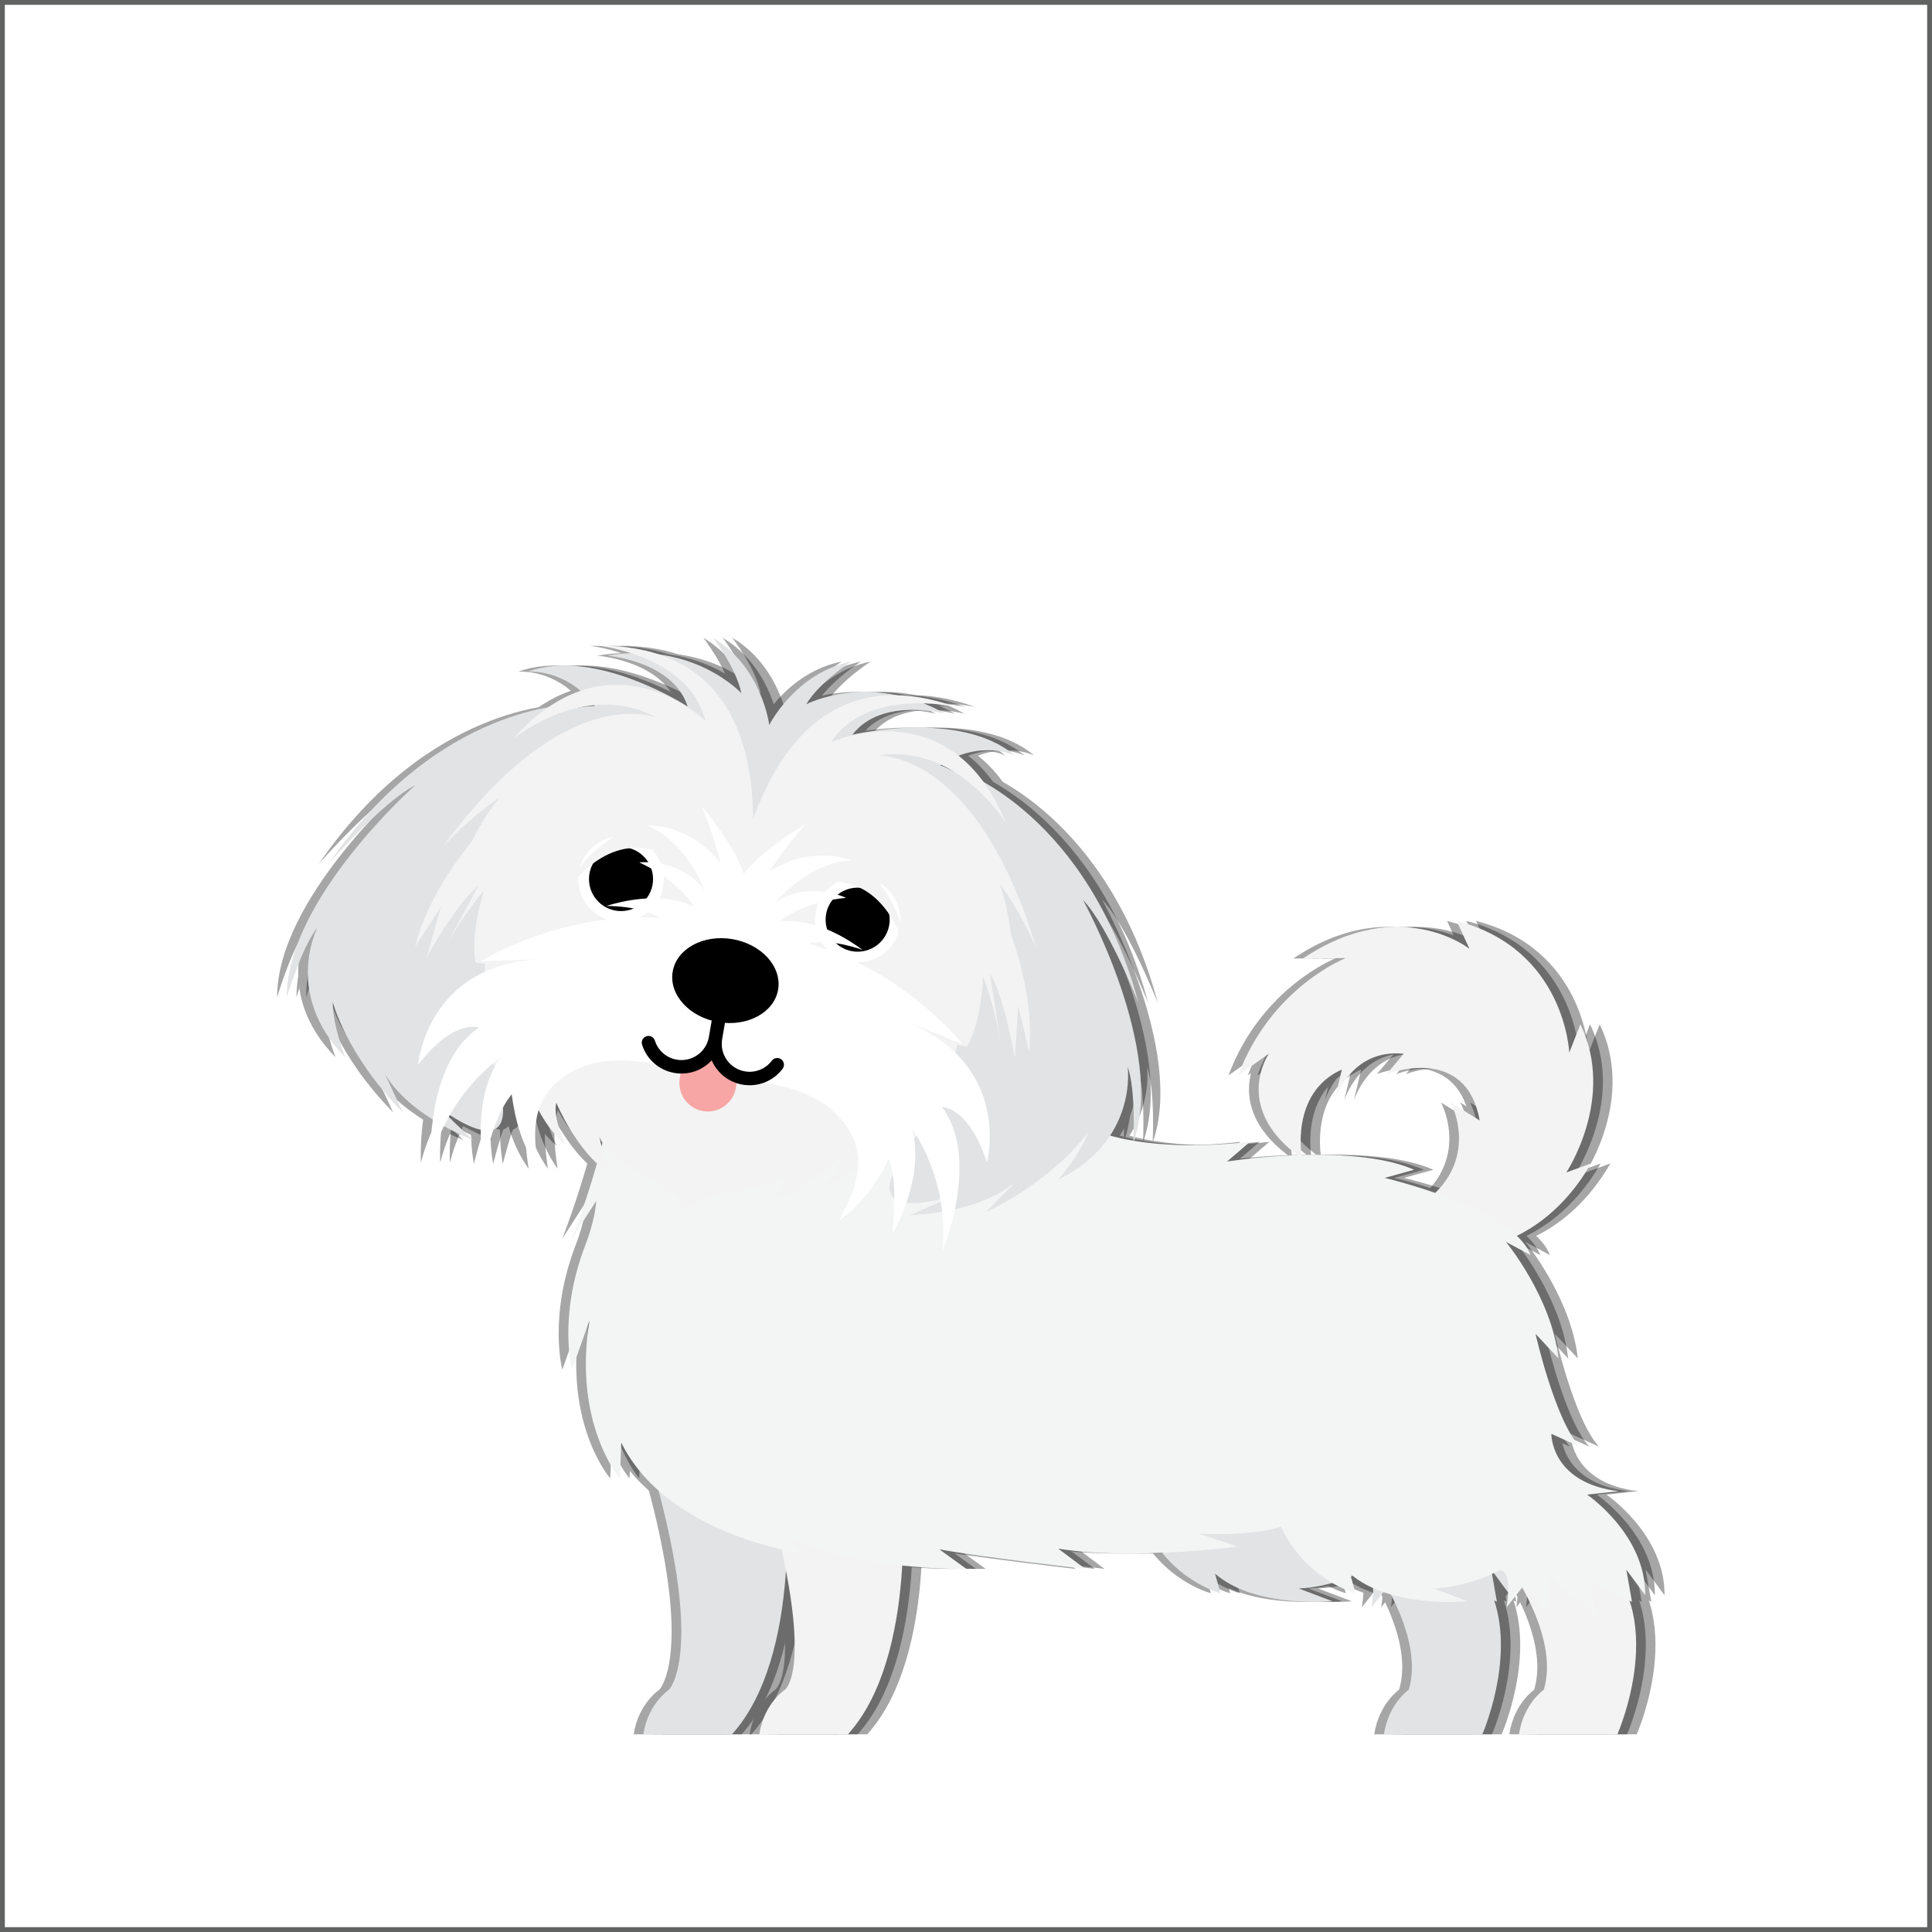 <?xml version="1.0" encoding="utf-8"?>
<!-- Generator: Adobe Illustrator 16.0.0, SVG Export Plug-In . SVG Version: 6.00 Build 0)  -->
<!DOCTYPE svg PUBLIC "-//W3C//DTD SVG 1.1//EN" "http://www.w3.org/Graphics/SVG/1.1/DTD/svg11.dtd">
<svg version="1.1" id="Warstwa_1" xmlns="http://www.w3.org/2000/svg" xmlns:xlink="http://www.w3.org/1999/xlink" x="0px" y="0px"
	 width="200px" height="200px" viewBox="0 0 200 200" enable-background="new 0 0 200 200" xml:space="preserve">
<rect x="0" y="0" width="200" height="200" fill="#333333" stroke="none"/>
<rect id="XMLID_15_" fill="#FFFFFF" stroke="#616363" stroke-miterlimit="10" width="200" height="200"/>
<g>
	<g opacity="0.35">
		<path d="M76.775,179.536h-9.174c0.478-3.185,2.648-4.617,2.648-4.617s3.689-3.623-1.47-22.066l13.511,0.666
			C82.291,153.519,84.155,171.35,76.775,179.536z"/>
		<path d="M88.778,179.536h-9.176c0.479-3.185,2.648-4.617,2.648-4.617s3.262-2.229-1.897-20.674l13.938-0.727
			C94.291,153.519,96.155,171.35,88.778,179.536z"/>
		<path d="M147.331,159.534c2.554,1.038,6.392,1.531,9.631,2.235c0,0,5.565,7.462,3.854,13.149c0,0-2.094,1.433-2.573,4.617h10.189
			c0,0,5.644-12.74-2.314-18.948c0,0-2.151-2.29-2.272-5.755L147.331,159.534z"/>
		<path d="M119.618,158.038c2.622,5.575,7.719,6.888,7.719,6.888l-0.557-2.026c4.125,3.634,12.162,2.865,12.162,2.865l-3.496-1.328
			c3.706-0.142,6.782-1.889,6.782-1.889s1.384-0.382,0.76,3.827l1.608-2.04c1.493,2.68,3.322,6.985,2.236,10.584
			c0,0-2.093,1.433-2.57,4.617h10.187c0,0,3.326-7.555,1.229-13.867l0.284,0.153l-0.592-3.343l1.958,2.655
			c0.069-6.292-6.013-10.416-6.013-10.416l3.284-0.348c-7.058-0.84-6.989-5.944-6.989-5.944s2.938,1.329,2.938,1.327
			c-1.077-1.157-2.057-3.404-2.828-5.618L119.618,158.038z"/>
		<path d="M151.836,129.458c0,0,8.357,0.491,13.875-9.02l-2.568,0.937c0,0,5.146-7.711,1.458-15.34l-1.151,2.933
			c0,0-0.431-10.75-11.653-13.636l1.318,2.886c0,0-7.23-5.719-17.24,1.011l4.419-0.042c0,0-7.693,2.987-11.12,12.135l3.162-2.227
			c0,0-3.916,5.654,3.444,10.833c0,0-1.314-6.779,4.129-9.212l-0.772,3.252c0,0,1.635-5.451,7.17-4.885l-1.76,2.102
			c0,0,8.203-3.206,9.627,4.801l-2.998-1.854c0,0,3.387,6.24-3.283,10.728L151.836,129.458z"/>
		<path d="M65.033,106.902c-0.28,2.937-3.495,10.976-3.495,10.976l2.516-2.867c-0.979,5.874-3.844,13.213-3.844,13.213l2.515-3.914
			c-0.139,2.097-1.117,4.544-1.117,4.544c-2.868,7.409-1.398,12.933-1.398,12.933l1.816-5.104
			c-1.747,10.766,3.146,16.358,3.146,16.358l0.14-3.704c4.755,9.646,18.735,11.464,18.735,11.464l-2.376-2.237
			c7.48,4.126,19.365,3.845,19.365,3.845l-2.797-2.026c4.055,0.768,15.1,2.026,15.1,2.026l-2.799-2.098
			c7.621,1.259,18.596-0.209,18.596-0.209l-3.982-1.328c6.15,0.249,8.447-0.735,8.447-0.735c2.619,5.575,7.718,6.888,7.718,6.888
			l-0.56-2.026c4.125,3.634,12.164,2.865,12.164,2.865l-3.495-1.328c3.707-0.142,6.782-1.889,6.782-1.889s1.384-0.382,0.76,3.827
			l1.797-2.276l2.414,2.622l0.136-3.658l5.039,4.278l-0.826-3.864l4.415,2.346l-0.593-3.343l1.958,2.655
			c0.069-6.292-6.015-10.416-6.015-10.416l3.287-0.351c-7.061-0.837-6.989-5.941-6.989-5.941l2.936,1.329
			c-2.563-2.76-4.572-11.68-4.572-11.68l2.377,2.549c-0.679-6.287-5.435-12.062-5.435-12.062l2.548,1.359
			c-1.868-4.926-15.116-7.984-15.116-7.984l3.057-0.849c-6.625-2.887-19.364-0.85-19.364-0.85l2.377-2.037
			c-10.529,1.189-15.625-1.021-15.625-1.021l2.207-1.697c-7.134,0.85-14.946-4.587-14.946-4.587
			c0.558-0.372,3.522-2.682,4.158-2.682c-5.526-0.002-4.672-6.056-4.672-6.056L65.033,106.902z"/>
		<path d="M60.28,72.942c0,0-13.872-0.12-25.282,16.496c0,0,5.63-6.464,8.99-8.149c0,0-13.327,11.766-13.299,21.946
			c0,0,1.544-5.226,3.177-7.207c0,0-3.594,6.813,2.865,13.416c0,0-1.344-3.463-1.279-5.713c0,0,1.334,5.396,7.245,11.42
			l-2.124-4.564c0,0,1.393,4.114,9.385,7.425l-3.75-3.549c0,0,8.239,6.581,6.68-1.277c0,0-2.455-28.044,6.238-34.466L60.28,72.942z"
			/>
		<path d="M100.528,79.849c0,0,13.115,4.514,18.332,23.983c0,0-3.153-7.971-5.757-10.678c0,0,8.642,15.536,5.219,25.124
			c0,0,0.287-5.443-0.591-7.855c0,0,1.114,7.622-7.176,11.69c0,0,2.423-2.814,3.112-4.955c0,0-3.057,4.642-10.639,8.349l3.525-3.595
			c0,0-2.688,3.415-11.325,3.871l4.72-2.098c0,0-9.962,3.459-5.873-3.43c0,0,11.666-25.619,5.613-34.574L100.528,79.849z"/>
		<path d="M98.315,79.21c4.205-2.735,7.736-1.008,7.736-1.008c-5.712-4.809-16.814-2.139-16.814-2.139
			c3.015-3.963,9.617-2.176,9.617-2.176c-7.831-4.426-14.398-0.977-14.398-0.977c1.434-2.37,4.683-4.427,4.683-4.427
			c-5.801,1.153-8.505,6.57-8.505,6.57s-0.742-6.009-5.827-9.03c0,0,2.376,3.022,2.938,5.733c0,0-5.041-5.44-13.901-3.879
			c0,0,6.821,0.517,8.341,5.261c0,0-9.576-6.22-16.563-3.592c0,0,3.905-0.449,6.957,3.53c0,0-7.778,0.159-12.903,5.534
			c0,0,4.175-3.112,9.193-1.876l20.067,8.206l21.655-1.044c5.141,0.509,8.039,4.833,8.039,4.833
			C105.596,81.953,98.315,79.21,98.315,79.21z"/>
		<path d="M101.199,102.873l-49.23-8.448c0,0-3.083,14.583,2.224,18.799c0,0-0.494-0.498,0.684-3.519c0,0,1.003,5.705,4.75,8.91
			c0,0-1.432-2.723-1.049-4.475c0,0,2.168,5.161,5.372,7.198l-0.932-3.711c0,0,0.552,2.077,5.358,4.388c0,0,3.378,1.901,3.583,3.589
			c0.756-1.521,4.573-2.188,4.573-2.188c5.302-0.575,6.514-2.351,6.514-2.351l-2.116,3.188c3.698-0.854,7.465-4.996,7.465-4.996
			c-0.222,1.779-2.482,3.869-2.482,3.869c4.6-1.771,7.446-6.815,7.446-6.815c0.107,3.239-0.524,3.543-0.524,3.543
			C99.241,117.653,101.199,102.873,101.199,102.873z"/>
		<path d="M105.476,103.506c1.661-9.676-3.361-17.221-3.361-17.221l-10.655-5.874l-12.735,5.874L68.583,76.84l-11.945,1.639
			c0,0-7.25,5.439-8.911,15.115c0,0,2.686-5.735,5.406-6.726c0,0-3.719,7.501-2.917,12.741l50.905,8.737
			c2.504-4.671,1.5-12.984,1.5-12.984C104.857,97.204,105.476,103.506,105.476,103.506z"/>
		<path d="M69.648,91.747c-0.414,2.411-2.703,4.027-5.109,3.614c-2.406-0.413-4.022-2.702-3.61-5.111
			c0.415-2.409,2.703-4.021,5.109-3.606C68.441,87.056,70.063,89.336,69.648,91.747z"/>
		<circle cx="65.288" cy="91" r="3.316"/>
		<path d="M85.424,94.455c-0.412,2.41,1.207,4.697,3.611,5.111c2.409,0.412,4.697-1.207,5.108-3.615
			c0.415-2.409-1.203-4.691-3.61-5.104C88.126,90.435,85.84,92.046,85.424,94.455z"/>
		<circle cx="89.784" cy="95.204" r="3.316"/>
		<path d="M77.645,95.563c0,0,7.801-28.786-14.608-28.713c0,0,9.338,1.043,10.984,7.763c0,0-9.843-9.527-19.922,1.899
			c0,0,7.516-6.268,14.934-2.194c0,0-9.369-4.128-22.155,13.274c0,0,5.154-5.554,9.604-7.029c0,0-9.969,7.525-12.512,17.448
			l2.682-4.161l-1.481,5.223c0,0,3.203-5.744,5.344-7.357l-3.582,6.611c0,0,7.723-15.108,19.524-14.599
			c0,0-9.022,2.299-12.909,9.324c0,0,8.12-7.23,12.292-7.097c0,0-4.37,1.697-6.51,6.691c0,0,3.493-5.617,8.5-4.796
			c0,0,3.603,0.234,3.629,3.448L77.645,95.563z"/>
		<path d="M76.614,95.386c0,0,2.246-29.74,23.348-22.197c0,0-9.152-2.132-12.947,3.656c0,0,12.458-5.701,18.15,8.435
			c0,0-4.994-8.417-13.348-7.052c0,0,10.21-0.766,16.462,19.904c0,0-3.007-6.955-6.713-9.833c0,0,6.889,10.422,5.979,20.625
			l-1.141-4.817l-0.348,5.42c0,0-1.102-6.484-2.582-8.72l1.172,7.429c0,0-2.241-16.822-13.537-20.275c0,0,7.736,5.175,9.06,13.095
			c0,0-5.242-9.526-9.221-10.792c0,0,3.555,3.06,3.906,8.481c0,0-1.421-6.463-6.413-7.356c0,0-3.456-1.095-4.551,1.927
			L76.614,95.386z"/>
		<path d="M94.793,105.771l5.83,2.291c0,0-6.007-7.577-15.919-10.386c2.277-0.585,5.606,0.667,5.606,0.667
			c-3.552-2.61-6.452-3.169-8.603-2.969c1.094-0.855,3.242-2.078,6.878-2.428c0,0-3.813-1.86-7.309,0.468
			c0,0,3.282-4.085,7.803-4.343c0,0-3.841-1.692-8.459,1.133c0,0,1.63-2.476,3.762-4.865c0,0-4.508,2.621-6.396,5.143
			C77.047,87.475,73.67,83.5,73.67,83.5c1.214,2.965,1.924,5.84,1.924,5.84C72.186,85.14,68,85.453,68,85.453
			c4.175,1.751,5.909,6.696,5.909,6.696c-2.523-3.358-6.736-2.876-6.736-2.876c3.313,1.543,4.929,3.409,5.675,4.582
			c-1.959-0.907-4.88-1.346-9.099-0.07c0,0,3.555-0.07,5.505,1.24c-10.281-0.657-18.472,4.483-18.472,4.483l6.261-0.217
			c-11.95,0.533-12.758,10.949-12.758,10.949c3.722-4.86,6.303-3.87,6.303-3.87c-5.59,3.719-5.016,13.995-5.016,13.995
			c1.841-7.316,7.229-10.863,7.229-10.863c-3.085,4.284-1.749,10.979-1.749,10.979c0.625-2.328,1.372-5.321,2.919-7.2
			c0.375,2.793,1.094,5.371,2.751,7.707c-0.327-2.267-0.634-4.672,0.294-6.764c0.906-2.033,2.898-3.449,5.044-4.046
			c2.143-0.598,4.431-0.464,6.62-0.061c1.002,0.188,2.006,0.43,3.026,0.387c0.961-0.035,1.795-0.826,2.667-0.831l0.617,0.105
			c0.821,0.296,1.344,1.319,2.238,1.675c0.944,0.378,1.973,0.483,2.98,0.645c2.2,0.349,4.401,0.984,6.223,2.264
			c1.823,1.277,3.229,3.277,3.405,5.496c0.176,2.28-0.916,4.446-1.978,6.473c2.339-1.649,3.879-3.841,5.163-6.346
			c0.833,2.284,0.537,5.358,0.351,7.759c0,0,3.492-5.863,2.015-10.934c0,0,3.894,5.141,3.193,12.651c0,0,3.968-9.495-0.063-14.863
			c0,0,2.764-0.076,4.651,5.749C103.17,120.348,105.88,110.257,94.793,105.771z"/>
		<path d="M74.743,109.379c-0.814,0.876-1.98,1.395-3.226,1.367l-0.146,0.874c-0.275,1.595,0.806,3.127,2.403,3.402
			c1.598,0.272,3.129-0.81,3.402-2.407l0.15-0.871C76.144,111.355,75.219,110.476,74.743,109.379z"/>
		<path d="M81.877,109.667c-0.304-0.23-0.745-0.174-0.977,0.136c-0.655,0.864-1.722,1.289-2.79,1.104
			c-1.567-0.267-2.621-1.762-2.354-3.326l0.694-4.045c0.066-0.378-0.189-0.739-0.567-0.805c-0.38-0.063-0.74,0.188-0.806,0.57
			l-0.693,4.045c-0.268,1.564-1.762,2.62-3.327,2.351c-1.069-0.182-1.935-0.939-2.262-1.971c-0.115-0.368-0.511-0.572-0.874-0.453
			c-0.369,0.114-0.569,0.507-0.454,0.873c0.483,1.533,1.771,2.653,3.354,2.925c1.476,0.255,2.905-0.285,3.854-1.304
			c0.555,1.278,1.725,2.264,3.199,2.515c1.583,0.272,3.168-0.355,4.138-1.64C82.246,110.336,82.184,109.897,81.877,109.667z"/>
		<path d="M81.549,102.451c-0.406,2.367-3.179,3.871-6.193,3.355c-3.016-0.517-5.127-2.859-4.719-5.227
			c0.405-2.372,3.176-3.876,6.191-3.36C79.844,97.739,81.955,100.082,81.549,102.451z"/>
		<path d="M74.775,179.536h-9.174c0.478-3.185,2.648-4.617,2.648-4.617s3.689-3.623-1.47-22.066l13.511,0.666
			C80.291,153.519,82.155,171.35,74.775,179.536z"/>
		<path d="M86.778,179.536h-9.176c0.479-3.185,2.648-4.617,2.648-4.617s3.262-2.229-1.897-20.674l13.938-0.727
			C92.291,153.519,94.155,171.35,86.778,179.536z"/>
		<path d="M145.331,159.534c2.554,1.038,6.392,1.531,9.631,2.235c0,0,5.565,7.462,3.854,13.149c0,0-2.094,1.433-2.573,4.617h10.189
			c0,0,5.644-12.74-2.314-18.948c0,0-2.151-2.29-2.272-5.755L145.331,159.534z"/>
		<path d="M117.618,158.038c2.622,5.575,7.719,6.888,7.719,6.888l-0.557-2.026c4.125,3.634,12.162,2.865,12.162,2.865l-3.496-1.328
			c3.706-0.142,6.782-1.889,6.782-1.889s1.384-0.382,0.76,3.827l1.608-2.04c1.493,2.68,3.322,6.985,2.236,10.584
			c0,0-2.093,1.433-2.57,4.617h10.187c0,0,3.326-7.555,1.229-13.867l0.284,0.153l-0.592-3.343l1.958,2.655
			c0.069-6.292-6.013-10.416-6.013-10.416l3.284-0.348c-7.058-0.84-6.989-5.944-6.989-5.944s2.938,1.329,2.938,1.327
			c-1.077-1.157-2.057-3.404-2.828-5.618L117.618,158.038z"/>
		<path d="M149.836,129.458c0,0,8.357,0.491,13.875-9.02l-2.568,0.937c0,0,5.146-7.711,1.458-15.34l-1.151,2.933
			c0,0-0.431-10.75-11.653-13.636l1.318,2.886c0,0-7.23-5.719-17.24,1.011l4.419-0.042c0,0-7.693,2.987-11.12,12.135l3.162-2.227
			c0,0-3.916,5.654,3.444,10.833c0,0-1.314-6.779,4.129-9.212l-0.772,3.252c0,0,1.635-5.451,7.17-4.885l-1.76,2.102
			c0,0,8.203-3.206,9.627,4.801l-2.998-1.854c0,0,3.387,6.24-3.283,10.728L149.836,129.458z"/>
		<path d="M63.033,106.902c-0.28,2.937-3.495,10.976-3.495,10.976l2.516-2.867c-0.979,5.874-3.844,13.213-3.844,13.213l2.515-3.914
			c-0.139,2.097-1.117,4.544-1.117,4.544c-2.868,7.409-1.398,12.933-1.398,12.933l1.816-5.104
			c-1.747,10.766,3.146,16.358,3.146,16.358l0.14-3.704c4.755,9.646,18.735,11.464,18.735,11.464l-2.376-2.237
			c7.48,4.126,19.365,3.845,19.365,3.845l-2.797-2.026c4.055,0.768,15.1,2.026,15.1,2.026l-2.799-2.098
			c7.621,1.259,18.596-0.209,18.596-0.209l-3.982-1.328c6.15,0.249,8.447-0.735,8.447-0.735c2.619,5.575,7.718,6.888,7.718,6.888
			l-0.56-2.026c4.125,3.634,12.164,2.865,12.164,2.865l-3.495-1.328c3.707-0.142,6.782-1.889,6.782-1.889s1.384-0.382,0.76,3.827
			l1.797-2.276l2.414,2.622l0.136-3.658l5.039,4.278l-0.826-3.864l4.415,2.346l-0.593-3.343l1.958,2.655
			c0.069-6.292-6.015-10.416-6.015-10.416l3.287-0.351c-7.061-0.837-6.989-5.941-6.989-5.941l2.936,1.329
			c-2.563-2.76-4.572-11.68-4.572-11.68l2.377,2.549c-0.679-6.287-5.435-12.062-5.435-12.062l2.548,1.359
			c-1.868-4.926-15.116-7.984-15.116-7.984l3.057-0.849c-6.625-2.887-19.364-0.85-19.364-0.85l2.377-2.037
			c-10.529,1.189-15.625-1.021-15.625-1.021l2.207-1.697c-7.134,0.85-14.946-4.587-14.946-4.587
			c0.558-0.372,3.522-2.682,4.158-2.682c-5.526-0.002-4.672-6.056-4.672-6.056L63.033,106.902z"/>
		<path d="M58.28,72.942c0,0-13.872-0.12-25.282,16.496c0,0,5.63-6.464,8.99-8.149c0,0-13.327,11.766-13.299,21.946
			c0,0,1.544-5.226,3.177-7.207c0,0-3.594,6.813,2.865,13.416c0,0-1.344-3.463-1.279-5.713c0,0,1.334,5.396,7.245,11.42
			l-2.124-4.564c0,0,1.393,4.114,9.385,7.425l-3.75-3.549c0,0,8.239,6.581,6.68-1.277c0,0-2.455-28.044,6.238-34.466L58.28,72.942z"
			/>
		<path d="M98.528,79.849c0,0,13.115,4.514,18.332,23.983c0,0-3.153-7.971-5.757-10.678c0,0,8.642,15.536,5.219,25.124
			c0,0,0.287-5.443-0.591-7.855c0,0,1.114,7.622-7.176,11.69c0,0,2.423-2.814,3.112-4.955c0,0-3.057,4.642-10.639,8.349l3.525-3.595
			c0,0-2.688,3.415-11.325,3.871l4.72-2.098c0,0-9.962,3.459-5.873-3.43c0,0,11.666-25.619,5.613-34.574L98.528,79.849z"/>
		<path d="M96.315,79.21c4.205-2.735,7.736-1.008,7.736-1.008c-5.712-4.809-16.814-2.139-16.814-2.139
			c3.015-3.963,9.617-2.176,9.617-2.176c-7.831-4.426-14.398-0.977-14.398-0.977c1.434-2.37,4.683-4.427,4.683-4.427
			c-5.801,1.153-8.505,6.57-8.505,6.57s-0.742-6.009-5.827-9.03c0,0,2.376,3.022,2.938,5.733c0,0-5.041-5.44-13.901-3.879
			c0,0,6.821,0.517,8.341,5.261c0,0-9.576-6.22-16.563-3.592c0,0,3.905-0.449,6.957,3.53c0,0-7.778,0.159-12.903,5.534
			c0,0,4.175-3.112,9.193-1.876l20.067,8.206l21.655-1.044c5.141,0.509,8.039,4.833,8.039,4.833
			C103.596,81.953,96.315,79.21,96.315,79.21z"/>
		<path d="M99.199,102.873l-49.23-8.448c0,0-3.083,14.583,2.224,18.799c0,0-0.494-0.498,0.684-3.519c0,0,1.003,5.705,4.75,8.91
			c0,0-1.432-2.723-1.049-4.475c0,0,2.168,5.161,5.372,7.198l-0.932-3.711c0,0,0.552,2.077,5.358,4.388c0,0,3.378,1.901,3.583,3.589
			c0.756-1.521,4.573-2.188,4.573-2.188c5.302-0.575,6.514-2.351,6.514-2.351l-2.116,3.188c3.698-0.854,7.465-4.996,7.465-4.996
			c-0.222,1.779-2.482,3.869-2.482,3.869c4.6-1.771,7.446-6.815,7.446-6.815c0.107,3.239-0.524,3.543-0.524,3.543
			C97.241,117.653,99.199,102.873,99.199,102.873z"/>
		<path d="M103.476,103.506c1.661-9.676-3.361-17.221-3.361-17.221l-10.655-5.874l-12.735,5.874L66.583,76.84l-11.945,1.639
			c0,0-7.25,5.439-8.911,15.115c0,0,2.686-5.735,5.406-6.726c0,0-3.719,7.501-2.917,12.741l50.905,8.737
			c2.504-4.671,1.5-12.984,1.5-12.984C102.857,97.204,103.476,103.506,103.476,103.506z"/>
		<path d="M67.648,91.747c-0.414,2.411-2.703,4.027-5.109,3.614c-2.406-0.413-4.022-2.702-3.61-5.111
			c0.415-2.409,2.703-4.021,5.109-3.606C66.441,87.056,68.063,89.336,67.648,91.747z"/>
		<circle cx="63.288" cy="91" r="3.316"/>
		<path d="M83.424,94.455c-0.412,2.41,1.207,4.697,3.611,5.111c2.409,0.412,4.697-1.207,5.108-3.615
			c0.415-2.409-1.203-4.691-3.61-5.104C86.126,90.435,83.84,92.046,83.424,94.455z"/>
		<circle cx="87.784" cy="95.204" r="3.316"/>
		<path d="M75.645,95.563c0,0,7.801-28.786-14.608-28.713c0,0,9.338,1.043,10.984,7.763c0,0-9.843-9.527-19.922,1.899
			c0,0,7.516-6.268,14.934-2.194c0,0-9.369-4.128-22.155,13.274c0,0,5.154-5.554,9.604-7.029c0,0-9.969,7.525-12.512,17.448
			l2.682-4.161l-1.481,5.223c0,0,3.203-5.744,5.344-7.357l-3.582,6.611c0,0,7.723-15.108,19.524-14.599
			c0,0-9.022,2.299-12.909,9.324c0,0,8.12-7.23,12.292-7.097c0,0-4.37,1.697-6.51,6.691c0,0,3.493-5.617,8.5-4.796
			c0,0,3.603,0.234,3.629,3.448L75.645,95.563z"/>
		<path d="M74.614,95.386c0,0,2.246-29.74,23.348-22.197c0,0-9.152-2.132-12.947,3.656c0,0,12.458-5.701,18.15,8.435
			c0,0-4.994-8.417-13.348-7.052c0,0,10.21-0.766,16.462,19.904c0,0-3.007-6.955-6.713-9.833c0,0,6.889,10.422,5.979,20.625
			l-1.141-4.817l-0.348,5.42c0,0-1.102-6.484-2.582-8.72l1.172,7.429c0,0-2.241-16.822-13.537-20.275c0,0,7.736,5.175,9.06,13.095
			c0,0-5.242-9.526-9.221-10.792c0,0,3.555,3.06,3.906,8.481c0,0-1.421-6.463-6.413-7.356c0,0-3.456-1.095-4.551,1.927
			L74.614,95.386z"/>
		<path d="M92.793,105.771l5.83,2.291c0,0-6.007-7.577-15.919-10.386c2.277-0.585,5.606,0.667,5.606,0.667
			c-3.552-2.61-6.452-3.169-8.603-2.969c1.094-0.855,3.242-2.078,6.878-2.428c0,0-3.813-1.86-7.309,0.468
			c0,0,3.282-4.085,7.803-4.343c0,0-3.841-1.692-8.459,1.133c0,0,1.63-2.476,3.762-4.865c0,0-4.508,2.621-6.396,5.143
			C75.047,87.475,71.67,83.5,71.67,83.5c1.214,2.965,1.924,5.84,1.924,5.84C70.186,85.14,66,85.453,66,85.453
			c4.175,1.751,5.909,6.696,5.909,6.696c-2.523-3.358-6.736-2.876-6.736-2.876c3.313,1.543,4.929,3.409,5.675,4.582
			c-1.959-0.907-4.88-1.346-9.099-0.07c0,0,3.555-0.07,5.505,1.24c-10.281-0.657-18.472,4.483-18.472,4.483l6.261-0.217
			c-11.95,0.533-12.758,10.949-12.758,10.949c3.722-4.86,6.303-3.87,6.303-3.87c-5.59,3.719-5.016,13.995-5.016,13.995
			c1.841-7.316,7.229-10.863,7.229-10.863c-3.085,4.284-1.749,10.979-1.749,10.979c0.625-2.328,1.372-5.321,2.919-7.2
			c0.375,2.793,1.094,5.371,2.751,7.707c-0.327-2.267-0.634-4.672,0.294-6.764c0.906-2.033,2.898-3.449,5.044-4.046
			c2.143-0.598,4.431-0.464,6.62-0.061c1.002,0.188,2.006,0.43,3.026,0.387c0.961-0.035,1.795-0.826,2.667-0.831l0.617,0.105
			c0.821,0.296,1.344,1.319,2.238,1.675c0.944,0.378,1.973,0.483,2.98,0.645c2.2,0.349,4.401,0.984,6.223,2.264
			c1.823,1.277,3.229,3.277,3.405,5.496c0.176,2.28-0.916,4.446-1.978,6.473c2.339-1.649,3.879-3.841,5.163-6.346
			c0.833,2.284,0.537,5.358,0.351,7.759c0,0,3.492-5.863,2.015-10.934c0,0,3.894,5.141,3.193,12.651c0,0,3.968-9.495-0.063-14.863
			c0,0,2.764-0.076,4.651,5.749C101.17,120.348,103.88,110.257,92.793,105.771z"/>
		<path d="M72.743,109.379c-0.814,0.876-1.98,1.395-3.226,1.367l-0.146,0.874c-0.275,1.595,0.806,3.127,2.403,3.402
			c1.598,0.272,3.129-0.81,3.402-2.407l0.15-0.871C74.144,111.355,73.219,110.476,72.743,109.379z"/>
		<path d="M79.877,109.667c-0.304-0.23-0.745-0.174-0.977,0.136c-0.655,0.864-1.722,1.289-2.79,1.104
			c-1.567-0.267-2.621-1.762-2.354-3.326l0.694-4.045c0.066-0.378-0.189-0.739-0.567-0.805c-0.38-0.063-0.74,0.188-0.806,0.57
			l-0.693,4.045c-0.268,1.564-1.762,2.62-3.327,2.351c-1.069-0.182-1.935-0.939-2.262-1.971c-0.115-0.368-0.511-0.572-0.874-0.453
			c-0.369,0.114-0.569,0.507-0.454,0.873c0.483,1.533,1.771,2.653,3.354,2.925c1.476,0.255,2.905-0.285,3.854-1.304
			c0.555,1.278,1.725,2.264,3.199,2.515c1.583,0.272,3.168-0.355,4.138-1.64C80.246,110.336,80.184,109.897,79.877,109.667z"/>
		<path d="M79.549,102.451c-0.406,2.367-3.179,3.871-6.193,3.355c-3.016-0.517-5.127-2.859-4.719-5.227
			c0.405-2.372,3.176-3.876,6.191-3.36C77.844,97.739,79.955,100.082,79.549,102.451z"/>
	</g>
	<g>
		<g opacity="0.35">
			<path d="M77.775,179.536h-9.174c0.478-3.185,2.648-4.617,2.648-4.617s3.689-3.623-1.47-22.066l13.511,0.666
				C83.291,153.519,85.155,171.35,77.775,179.536z"/>
			<path d="M89.778,179.536h-9.176c0.479-3.185,2.648-4.617,2.648-4.617s3.262-2.229-1.897-20.674l13.938-0.727
				C95.291,153.519,97.155,171.35,89.778,179.536z"/>
			<path d="M148.331,159.534c2.554,1.038,6.392,1.531,9.631,2.235c0,0,5.565,7.462,3.854,13.149c0,0-2.094,1.433-2.573,4.617h10.189
				c0,0,5.644-12.74-2.314-18.948c0,0-2.151-2.29-2.272-5.755L148.331,159.534z"/>
			<path d="M120.618,158.038c2.622,5.575,7.719,6.888,7.719,6.888l-0.557-2.026c4.125,3.634,12.162,2.865,12.162,2.865l-3.496-1.328
				c3.706-0.142,6.782-1.889,6.782-1.889s1.384-0.382,0.76,3.827l1.608-2.04c1.493,2.68,3.322,6.985,2.236,10.584
				c0,0-2.093,1.433-2.57,4.617h10.187c0,0,3.326-7.555,1.229-13.867l0.284,0.153l-0.592-3.343l1.958,2.655
				c0.069-6.292-6.013-10.416-6.013-10.416l3.284-0.348c-7.058-0.84-6.989-5.944-6.989-5.944s2.938,1.329,2.938,1.327
				c-1.077-1.157-2.057-3.404-2.828-5.618L120.618,158.038z"/>
			<path d="M152.836,129.458c0,0,8.357,0.491,13.875-9.02l-2.568,0.937c0,0,5.146-7.711,1.458-15.34l-1.151,2.933
				c0,0-0.431-10.75-11.653-13.636l1.318,2.886c0,0-7.23-5.719-17.24,1.011l4.419-0.042c0,0-7.693,2.987-11.12,12.135l3.162-2.227
				c0,0-3.916,5.654,3.444,10.833c0,0-1.314-6.779,4.129-9.212l-0.772,3.252c0,0,1.635-5.451,7.17-4.885l-1.76,2.102
				c0,0,8.203-3.206,9.627,4.801l-2.998-1.854c0,0,3.387,6.24-3.283,10.728L152.836,129.458z"/>
			<path d="M66.033,106.902c-0.28,2.937-3.495,10.976-3.495,10.976l2.516-2.867c-0.979,5.874-3.844,13.213-3.844,13.213l2.515-3.914
				c-0.139,2.097-1.117,4.544-1.117,4.544c-2.868,7.409-1.398,12.933-1.398,12.933l1.816-5.104
				c-1.747,10.766,3.146,16.358,3.146,16.358l0.14-3.704c4.755,9.646,18.735,11.464,18.735,11.464l-2.376-2.237
				c7.48,4.126,19.365,3.845,19.365,3.845l-2.797-2.026c4.055,0.768,15.1,2.026,15.1,2.026l-2.799-2.098
				c7.621,1.259,18.596-0.209,18.596-0.209l-3.982-1.328c6.15,0.249,8.447-0.735,8.447-0.735c2.619,5.575,7.718,6.888,7.718,6.888
				l-0.56-2.026c4.125,3.634,12.164,2.865,12.164,2.865l-3.495-1.328c3.707-0.142,6.782-1.889,6.782-1.889s1.384-0.382,0.76,3.827
				l1.797-2.276l2.414,2.622l0.136-3.658l5.039,4.278l-0.826-3.864l4.415,2.346l-0.593-3.343l1.958,2.655
				c0.069-6.292-6.015-10.416-6.015-10.416l3.287-0.351c-7.061-0.837-6.989-5.941-6.989-5.941l2.936,1.329
				c-2.563-2.76-4.572-11.68-4.572-11.68l2.377,2.549c-0.679-6.287-5.435-12.062-5.435-12.062l2.548,1.359
				c-1.868-4.926-15.116-7.984-15.116-7.984l3.057-0.849c-6.625-2.887-19.364-0.85-19.364-0.85l2.377-2.037
				c-10.529,1.189-15.625-1.021-15.625-1.021l2.207-1.697c-7.134,0.85-14.946-4.587-14.946-4.587
				c0.558-0.372,3.522-2.682,4.158-2.682c-5.526-0.002-4.672-6.056-4.672-6.056L66.033,106.902z"/>
			<path d="M61.28,72.942c0,0-13.872-0.12-25.282,16.496c0,0,5.63-6.464,8.99-8.149c0,0-13.327,11.766-13.299,21.946
				c0,0,1.544-5.226,3.177-7.207c0,0-3.594,6.813,2.865,13.416c0,0-1.344-3.463-1.279-5.713c0,0,1.334,5.396,7.245,11.42
				l-2.124-4.564c0,0,1.393,4.114,9.385,7.425l-3.75-3.549c0,0,8.239,6.581,6.68-1.277c0,0-2.455-28.044,6.238-34.466L61.28,72.942z
				"/>
			<path d="M101.528,79.849c0,0,13.115,4.514,18.332,23.983c0,0-3.153-7.971-5.757-10.678c0,0,8.642,15.536,5.219,25.124
				c0,0,0.287-5.443-0.591-7.855c0,0,1.114,7.622-7.176,11.69c0,0,2.423-2.814,3.112-4.955c0,0-3.057,4.642-10.639,8.349
				l3.525-3.595c0,0-2.688,3.415-11.325,3.871l4.72-2.098c0,0-9.962,3.459-5.873-3.43c0,0,11.666-25.619,5.613-34.574
				L101.528,79.849z"/>
			<path d="M99.315,79.21c4.205-2.735,7.736-1.008,7.736-1.008c-5.712-4.809-16.814-2.139-16.814-2.139
				c3.015-3.963,9.617-2.176,9.617-2.176c-7.831-4.426-14.398-0.977-14.398-0.977c1.434-2.37,4.683-4.427,4.683-4.427
				c-5.801,1.153-8.505,6.57-8.505,6.57s-0.742-6.009-5.827-9.03c0,0,2.376,3.022,2.938,5.733c0,0-5.041-5.44-13.901-3.879
				c0,0,6.821,0.517,8.341,5.261c0,0-9.576-6.22-16.563-3.592c0,0,3.905-0.449,6.957,3.53c0,0-7.778,0.159-12.903,5.534
				c0,0,4.175-3.112,9.193-1.876l20.067,8.206l21.655-1.044c5.141,0.509,8.039,4.833,8.039,4.833
				C106.596,81.953,99.315,79.21,99.315,79.21z"/>
			<path d="M102.199,102.873l-49.23-8.448c0,0-3.083,14.583,2.224,18.799c0,0-0.494-0.498,0.684-3.519c0,0,1.003,5.705,4.75,8.91
				c0,0-1.432-2.723-1.049-4.475c0,0,2.168,5.161,5.372,7.198l-0.932-3.711c0,0,0.552,2.077,5.358,4.388
				c0,0,3.378,1.901,3.583,3.589c0.756-1.521,4.573-2.188,4.573-2.188c5.302-0.575,6.514-2.351,6.514-2.351l-2.116,3.188
				c3.698-0.854,7.465-4.996,7.465-4.996c-0.222,1.779-2.482,3.869-2.482,3.869c4.6-1.771,7.446-6.815,7.446-6.815
				c0.107,3.239-0.524,3.543-0.524,3.543C100.241,117.653,102.199,102.873,102.199,102.873z"/>
			<path d="M106.476,103.506c1.661-9.676-3.361-17.221-3.361-17.221l-10.655-5.874l-12.735,5.874L69.583,76.84l-11.945,1.639
				c0,0-7.25,5.439-8.911,15.115c0,0,2.686-5.735,5.406-6.726c0,0-3.719,7.501-2.917,12.741l50.905,8.737
				c2.504-4.671,1.5-12.984,1.5-12.984C105.857,97.204,106.476,103.506,106.476,103.506z"/>
			<path d="M70.648,91.747c-0.414,2.411-2.703,4.027-5.109,3.614c-2.406-0.413-4.022-2.702-3.61-5.111
				c0.415-2.409,2.703-4.021,5.109-3.606C69.441,87.056,71.063,89.336,70.648,91.747z"/>
			<circle cx="66.288" cy="91" r="3.316"/>
			<path d="M86.424,94.455c-0.412,2.41,1.207,4.697,3.611,5.111c2.409,0.412,4.697-1.207,5.108-3.615
				c0.415-2.409-1.203-4.691-3.61-5.104C89.126,90.435,86.84,92.046,86.424,94.455z"/>
			<circle cx="90.784" cy="95.204" r="3.316"/>
			<path d="M78.645,95.563c0,0,7.801-28.786-14.608-28.713c0,0,9.338,1.043,10.984,7.763c0,0-9.843-9.527-19.922,1.899
				c0,0,7.516-6.268,14.934-2.194c0,0-9.369-4.128-22.155,13.274c0,0,5.154-5.554,9.604-7.029c0,0-9.969,7.525-12.512,17.448
				l2.682-4.161l-1.481,5.223c0,0,3.203-5.744,5.344-7.357l-3.582,6.611c0,0,7.723-15.108,19.524-14.599
				c0,0-9.022,2.299-12.909,9.324c0,0,8.12-7.23,12.292-7.097c0,0-4.37,1.697-6.51,6.691c0,0,3.493-5.617,8.5-4.796
				c0,0,3.603,0.234,3.629,3.448L78.645,95.563z"/>
			<path d="M77.614,95.386c0,0,2.246-29.74,23.348-22.197c0,0-9.152-2.132-12.947,3.656c0,0,12.458-5.701,18.15,8.435
				c0,0-4.994-8.417-13.348-7.052c0,0,10.21-0.766,16.462,19.904c0,0-3.007-6.955-6.713-9.833c0,0,6.889,10.422,5.979,20.625
				l-1.141-4.817l-0.348,5.42c0,0-1.102-6.484-2.582-8.72l1.172,7.429c0,0-2.241-16.822-13.537-20.275c0,0,7.736,5.175,9.06,13.095
				c0,0-5.242-9.526-9.221-10.792c0,0,3.555,3.06,3.906,8.481c0,0-1.421-6.463-6.413-7.356c0,0-3.456-1.095-4.551,1.927
				L77.614,95.386z"/>
			<path d="M95.793,105.771l5.83,2.291c0,0-6.007-7.577-15.919-10.386c2.277-0.585,5.606,0.667,5.606,0.667
				c-3.552-2.61-6.452-3.169-8.603-2.969c1.094-0.855,3.242-2.078,6.878-2.428c0,0-3.813-1.86-7.309,0.468
				c0,0,3.282-4.085,7.803-4.343c0,0-3.841-1.692-8.459,1.133c0,0,1.63-2.476,3.762-4.865c0,0-4.508,2.621-6.396,5.143
				C78.047,87.475,74.67,83.5,74.67,83.5c1.214,2.965,1.924,5.84,1.924,5.84C73.186,85.14,69,85.453,69,85.453
				c4.175,1.751,5.909,6.696,5.909,6.696c-2.523-3.358-6.736-2.876-6.736-2.876c3.313,1.543,4.929,3.409,5.675,4.582
				c-1.959-0.907-4.88-1.346-9.099-0.07c0,0,3.555-0.07,5.505,1.24c-10.281-0.657-18.472,4.483-18.472,4.483l6.261-0.217
				c-11.95,0.533-12.758,10.949-12.758,10.949c3.722-4.86,6.303-3.87,6.303-3.87c-5.59,3.719-5.016,13.995-5.016,13.995
				c1.841-7.316,7.229-10.863,7.229-10.863c-3.085,4.284-1.749,10.979-1.749,10.979c0.625-2.328,1.372-5.321,2.919-7.2
				c0.375,2.793,1.094,5.371,2.751,7.707c-0.327-2.267-0.634-4.672,0.294-6.764c0.906-2.033,2.898-3.449,5.044-4.046
				c2.143-0.598,4.431-0.464,6.62-0.061c1.002,0.188,2.006,0.43,3.026,0.387c0.961-0.035,1.795-0.826,2.667-0.831l0.617,0.105
				c0.821,0.296,1.344,1.319,2.238,1.675c0.944,0.378,1.973,0.483,2.98,0.645c2.2,0.349,4.401,0.984,6.223,2.264
				c1.823,1.277,3.229,3.277,3.405,5.496c0.176,2.28-0.916,4.446-1.978,6.473c2.339-1.649,3.879-3.841,5.163-6.346
				c0.833,2.284,0.537,5.358,0.351,7.759c0,0,3.492-5.863,2.015-10.934c0,0,3.894,5.141,3.193,12.651c0,0,3.968-9.495-0.063-14.863
				c0,0,2.764-0.076,4.651,5.749C104.17,120.348,106.88,110.257,95.793,105.771z"/>
			<path d="M75.743,109.379c-0.814,0.876-1.98,1.395-3.226,1.367l-0.146,0.874c-0.275,1.595,0.806,3.127,2.403,3.402
				c1.598,0.272,3.129-0.81,3.402-2.407l0.15-0.871C77.144,111.355,76.219,110.476,75.743,109.379z"/>
			<path d="M82.877,109.667c-0.304-0.23-0.745-0.174-0.977,0.136c-0.655,0.864-1.722,1.289-2.79,1.104
				c-1.567-0.267-2.621-1.762-2.354-3.326l0.694-4.045c0.066-0.378-0.189-0.739-0.567-0.805c-0.38-0.063-0.74,0.188-0.806,0.57
				l-0.693,4.045c-0.268,1.564-1.762,2.62-3.327,2.351c-1.069-0.182-1.935-0.939-2.262-1.971c-0.115-0.368-0.511-0.572-0.874-0.453
				c-0.369,0.114-0.569,0.507-0.454,0.873c0.483,1.533,1.771,2.653,3.354,2.925c1.476,0.255,2.905-0.285,3.854-1.304
				c0.555,1.278,1.725,2.264,3.199,2.515c1.583,0.272,3.168-0.355,4.138-1.64C83.246,110.336,83.184,109.897,82.877,109.667z"/>
			<path d="M82.549,102.451c-0.406,2.367-3.179,3.871-6.193,3.355c-3.016-0.517-5.127-2.859-4.719-5.227
				c0.405-2.372,3.176-3.876,6.191-3.36C80.844,97.739,82.955,100.082,82.549,102.451z"/>
		</g>
		<g>
			<g>
				<path fill="#E2E3E4" d="M75.775,179.536h-9.174c0.478-3.185,2.648-4.617,2.648-4.617s3.689-3.623-1.47-22.066l13.511,0.666
					C81.291,153.519,83.155,171.35,75.775,179.536z"/>
				<path fill="#F3F3F4" d="M87.778,179.536h-9.176c0.479-3.185,2.648-4.617,2.648-4.617s3.262-2.229-1.897-20.674l13.938-0.727
					C93.291,153.519,95.155,171.35,87.778,179.536z"/>
				<path fill="#F3F3F4" d="M146.331,159.534c2.554,1.038,6.392,1.531,9.631,2.235c0,0,5.565,7.462,3.854,13.149
					c0,0-2.094,1.433-2.573,4.617h10.189c0,0,5.644-12.74-2.314-18.948c0,0-2.151-2.29-2.272-5.755L146.331,159.534z"/>
				<path fill="#E2E3E4" d="M118.618,158.038c2.622,5.575,7.719,6.888,7.719,6.888l-0.557-2.026
					c4.125,3.634,12.162,2.865,12.162,2.865l-3.496-1.328c3.706-0.142,6.782-1.889,6.782-1.889s1.384-0.382,0.76,3.827l1.608-2.04
					c1.493,2.68,3.322,6.985,2.236,10.584c0,0-2.093,1.433-2.57,4.617h10.187c0,0,3.326-7.555,1.229-13.867l0.284,0.153
					l-0.592-3.343l1.958,2.655c0.069-6.292-6.013-10.416-6.013-10.416l3.284-0.348c-7.058-0.84-6.989-5.944-6.989-5.944
					s2.938,1.329,2.938,1.327c-1.077-1.157-2.057-3.404-2.828-5.618L118.618,158.038z"/>
				<path fill="#F3F3F4" d="M150.836,129.458c0,0,8.357,0.491,13.875-9.02l-2.568,0.937c0,0,5.146-7.711,1.458-15.34l-1.151,2.933
					c0,0-0.431-10.75-11.653-13.636l1.318,2.886c0,0-7.23-5.719-17.24,1.011l4.419-0.042c0,0-7.693,2.987-11.12,12.135l3.162-2.227
					c0,0-3.916,5.654,3.444,10.833c0,0-1.314-6.779,4.129-9.212l-0.772,3.252c0,0,1.635-5.451,7.17-4.885l-1.76,2.102
					c0,0,8.203-3.206,9.627,4.801l-2.998-1.854c0,0,3.387,6.24-3.283,10.728L150.836,129.458z"/>
				<path fill="#F3F4F4" d="M64.033,106.902c-0.28,2.937-3.495,10.976-3.495,10.976l2.516-2.867
					c-0.979,5.874-3.844,13.213-3.844,13.213l2.515-3.914c-0.139,2.097-1.117,4.544-1.117,4.544
					c-2.868,7.409-1.398,12.933-1.398,12.933l1.816-5.104c-1.747,10.766,3.146,16.358,3.146,16.358l0.14-3.704
					c4.755,9.646,18.735,11.464,18.735,11.464l-2.376-2.237c7.48,4.126,19.365,3.845,19.365,3.845l-2.797-2.026
					c4.055,0.768,15.1,2.026,15.1,2.026l-2.799-2.098c7.621,1.259,18.596-0.209,18.596-0.209l-3.982-1.328
					c6.15,0.249,8.447-0.735,8.447-0.735c2.619,5.575,7.718,6.888,7.718,6.888l-0.56-2.026c4.125,3.634,12.164,2.865,12.164,2.865
					l-3.495-1.328c3.707-0.142,6.782-1.889,6.782-1.889s1.384-0.382,0.76,3.827l1.797-2.276l2.414,2.622l0.136-3.658l5.039,4.278
					l-0.826-3.864l4.415,2.346l-0.593-3.343l1.958,2.655c0.069-6.292-6.015-10.416-6.015-10.416l3.287-0.351
					c-7.061-0.837-6.989-5.941-6.989-5.941l2.936,1.329c-2.563-2.76-4.572-11.68-4.572-11.68l2.377,2.549
					c-0.679-6.287-5.435-12.062-5.435-12.062l2.548,1.359c-1.868-4.926-15.116-7.984-15.116-7.984l3.057-0.849
					c-6.625-2.887-19.364-0.85-19.364-0.85l2.377-2.037c-10.529,1.189-15.625-1.021-15.625-1.021l2.207-1.697
					c-7.134,0.85-14.946-4.587-14.946-4.587c0.558-0.372,3.522-2.682,4.158-2.682c-5.526-0.002-4.672-6.056-4.672-6.056
					L64.033,106.902z"/>
				<g>
					<path fill="#E2E3E4" d="M59.28,72.942c0,0-13.872-0.12-25.282,16.496c0,0,5.63-6.464,8.99-8.149
						c0,0-13.327,11.766-13.299,21.946c0,0,1.544-5.226,3.177-7.207c0,0-3.594,6.813,2.865,13.416c0,0-1.344-3.463-1.279-5.713
						c0,0,1.334,5.396,7.245,11.42l-2.124-4.564c0,0,1.393,4.114,9.385,7.425l-3.75-3.549c0,0,8.239,6.581,6.68-1.277
						c0,0-2.455-28.044,6.238-34.466L59.28,72.942z"/>
					<path fill="#E2E3E4" d="M99.528,79.849c0,0,13.115,4.514,18.332,23.983c0,0-3.153-7.971-5.757-10.678
						c0,0,8.642,15.536,5.219,25.124c0,0,0.287-5.443-0.591-7.855c0,0,1.114,7.622-7.176,11.69c0,0,2.423-2.814,3.112-4.955
						c0,0-3.057,4.642-10.639,8.349l3.525-3.595c0,0-2.688,3.415-11.325,3.871l4.72-2.098c0,0-9.962,3.459-5.873-3.43
						c0,0,11.666-25.619,5.613-34.574L99.528,79.849z"/>
				</g>
				<path fill="#E2E3E4" d="M97.315,79.21c4.205-2.735,7.736-1.008,7.736-1.008c-5.712-4.809-16.814-2.139-16.814-2.139
					c3.015-3.963,9.617-2.176,9.617-2.176c-7.831-4.426-14.398-0.977-14.398-0.977c1.434-2.37,4.683-4.427,4.683-4.427
					c-5.801,1.153-8.505,6.57-8.505,6.57s-0.742-6.009-5.827-9.03c0,0,2.376,3.022,2.938,5.733c0,0-5.041-5.44-13.901-3.879
					c0,0,6.821,0.517,8.341,5.261c0,0-9.576-6.22-16.563-3.592c0,0,3.905-0.449,6.957,3.53c0,0-7.778,0.159-12.903,5.534
					c0,0,4.175-3.112,9.193-1.876l20.067,8.206l21.655-1.044c5.141,0.509,8.039,4.833,8.039,4.833
					C104.596,81.953,97.315,79.21,97.315,79.21z"/>
				<path fill="#F3F3F4" d="M100.199,102.873l-49.23-8.448c0,0-3.083,14.583,2.224,18.799c0,0-0.494-0.498,0.684-3.519
					c0,0,1.003,5.705,4.75,8.91c0,0-1.432-2.723-1.049-4.475c0,0,2.168,5.161,5.372,7.198l-0.932-3.711c0,0,0.552,2.077,5.358,4.388
					c0,0,3.378,1.901,3.583,3.589c0.756-1.521,4.573-2.188,4.573-2.188c5.302-0.575,6.514-2.351,6.514-2.351l-2.116,3.188
					c3.698-0.854,7.465-4.996,7.465-4.996c-0.222,1.779-2.482,3.869-2.482,3.869c4.6-1.771,7.446-6.815,7.446-6.815
					c0.107,3.239-0.524,3.543-0.524,3.543C98.241,117.653,100.199,102.873,100.199,102.873z"/>
				<path fill="#F3F3F4" d="M104.476,103.506c1.661-9.676-3.361-17.221-3.361-17.221l-10.655-5.874l-12.735,5.874L67.583,76.84
					l-11.945,1.639c0,0-7.25,5.439-8.911,15.115c0,0,2.686-5.735,5.406-6.726c0,0-3.719,7.501-2.917,12.741l50.905,8.737
					c2.504-4.671,1.5-12.984,1.5-12.984C103.857,97.204,104.476,103.506,104.476,103.506z"/>
				<g>
					<g>
						<g>
							<g>
								<g>
									<g>
										<g>
											<path fill="#FFFFFF" d="M68.648,91.747c-0.414,2.411-2.703,4.027-5.109,3.614c-2.406-0.413-4.022-2.702-3.61-5.111
												c0.415-2.409,2.703-4.021,5.109-3.606C67.441,87.056,69.063,89.336,68.648,91.747z"/>
										</g>
									</g>
									<g>
										<g>
											<circle cx="64.288" cy="91" r="3.316"/>
										</g>
									</g>
								</g>
							</g>
						</g>
					</g>
					<g>
						<g>
							<g>
								<g>
									<g>
										<g>
											<path fill="#FFFFFF" d="M84.424,94.455c-0.412,2.41,1.207,4.697,3.611,5.111c2.409,0.412,4.697-1.207,5.108-3.615
												c0.415-2.409-1.203-4.691-3.61-5.104C87.126,90.435,84.84,92.046,84.424,94.455z"/>
										</g>
									</g>
									<g>
										<g>
											<circle cx="88.784" cy="95.204" r="3.316"/>
										</g>
									</g>
								</g>
							</g>
						</g>
					</g>
				</g>
				<g>
					<path fill="#F3F3F4" d="M76.645,95.563c0,0,7.801-28.786-14.608-28.713c0,0,9.338,1.043,10.984,7.763
						c0,0-9.843-9.527-19.922,1.899c0,0,7.516-6.268,14.934-2.194c0,0-9.369-4.128-22.155,13.274c0,0,5.154-5.554,9.604-7.029
						c0,0-9.969,7.525-12.512,17.448l2.682-4.161l-1.481,5.223c0,0,3.203-5.744,5.344-7.357l-3.582,6.611
						c0,0,7.723-15.108,19.524-14.599c0,0-9.022,2.299-12.909,9.324c0,0,8.12-7.23,12.292-7.097c0,0-4.37,1.697-6.51,6.691
						c0,0,3.493-5.617,8.5-4.796c0,0,3.603,0.234,3.629,3.448L76.645,95.563z"/>
					<path fill="#F3F3F4" d="M75.614,95.386c0,0,2.246-29.74,23.348-22.197c0,0-9.152-2.132-12.947,3.656
						c0,0,12.458-5.701,18.15,8.435c0,0-4.994-8.417-13.348-7.052c0,0,10.21-0.766,16.462,19.904c0,0-3.007-6.955-6.713-9.833
						c0,0,6.889,10.422,5.979,20.625l-1.141-4.817l-0.348,5.42c0,0-1.102-6.484-2.582-8.72l1.172,7.429
						c0,0-2.241-16.822-13.537-20.275c0,0,7.736,5.175,9.06,13.095c0,0-5.242-9.526-9.221-10.792c0,0,3.555,3.06,3.906,8.481
						c0,0-1.421-6.463-6.413-7.356c0,0-3.456-1.095-4.551,1.927L75.614,95.386z"/>
				</g>
				<path fill="#FFFFFF" d="M93.793,105.771l5.83,2.291c0,0-6.007-7.577-15.919-10.386c2.277-0.585,5.606,0.667,5.606,0.667
					c-3.552-2.61-6.452-3.169-8.603-2.969c1.094-0.855,3.242-2.078,6.878-2.428c0,0-3.813-1.86-7.309,0.468
					c0,0,3.282-4.085,7.803-4.343c0,0-3.841-1.692-8.459,1.133c0,0,1.63-2.476,3.762-4.865c0,0-4.508,2.621-6.396,5.143
					C76.047,87.475,72.67,83.5,72.67,83.5c1.214,2.965,1.924,5.84,1.924,5.84C71.186,85.14,67,85.453,67,85.453
					c4.175,1.751,5.909,6.696,5.909,6.696c-2.523-3.358-6.736-2.876-6.736-2.876c3.313,1.543,4.929,3.409,5.675,4.582
					c-1.959-0.907-4.88-1.346-9.099-0.07c0,0,3.555-0.07,5.505,1.24c-10.281-0.657-18.472,4.483-18.472,4.483l6.261-0.217
					c-11.95,0.533-12.758,10.949-12.758,10.949c3.722-4.86,6.303-3.87,6.303-3.87c-5.59,3.719-5.016,13.995-5.016,13.995
					c1.841-7.316,7.229-10.863,7.229-10.863c-3.085,4.284-1.749,10.979-1.749,10.979c0.625-2.328,1.372-5.321,2.919-7.2
					c0.375,2.793,1.094,5.371,2.751,7.707c-0.327-2.267-0.634-4.672,0.294-6.764c0.906-2.033,2.898-3.449,5.044-4.046
					c2.143-0.598,4.431-0.464,6.62-0.061c1.002,0.188,2.006,0.43,3.026,0.387c0.961-0.035,1.795-0.826,2.667-0.831l0.617,0.105
					c0.821,0.296,1.344,1.319,2.238,1.675c0.944,0.378,1.973,0.483,2.98,0.645c2.2,0.349,4.401,0.984,6.223,2.264
					c1.823,1.277,3.229,3.277,3.405,5.496c0.176,2.28-0.916,4.446-1.978,6.473c2.339-1.649,3.879-3.841,5.163-6.346
					c0.833,2.284,0.537,5.358,0.351,7.759c0,0,3.492-5.863,2.015-10.934c0,0,3.894,5.141,3.193,12.651c0,0,3.968-9.495-0.063-14.863
					c0,0,2.764-0.076,4.651,5.749C102.17,120.348,104.88,110.257,93.793,105.771z"/>
				<g>
					<path fill="#F7A6A5" d="M73.743,109.379c-0.814,0.876-1.98,1.395-3.226,1.367l-0.146,0.874
						c-0.275,1.595,0.806,3.127,2.403,3.402c1.598,0.272,3.129-0.81,3.402-2.407l0.15-0.871
						C75.144,111.355,74.219,110.476,73.743,109.379z"/>
					<path d="M80.877,109.667c-0.304-0.23-0.745-0.174-0.977,0.136c-0.655,0.864-1.722,1.289-2.79,1.104
						c-1.567-0.267-2.621-1.762-2.354-3.326l0.694-4.045c0.066-0.378-0.189-0.739-0.567-0.805c-0.38-0.063-0.74,0.188-0.806,0.57
						l-0.693,4.045c-0.268,1.564-1.762,2.62-3.327,2.351c-1.069-0.182-1.935-0.939-2.262-1.971
						c-0.115-0.368-0.511-0.572-0.874-0.453c-0.369,0.114-0.569,0.507-0.454,0.873c0.483,1.533,1.771,2.653,3.354,2.925
						c1.476,0.255,2.905-0.285,3.854-1.304c0.555,1.278,1.725,2.264,3.199,2.515c1.583,0.272,3.168-0.355,4.138-1.64
						C81.246,110.336,81.184,109.897,80.877,109.667z"/>
					<path d="M80.549,102.451c-0.406,2.367-3.179,3.871-6.193,3.355c-3.016-0.517-5.127-2.859-4.719-5.227
						c0.405-2.372,3.176-3.876,6.191-3.36C78.844,97.739,80.955,100.082,80.549,102.451z"/>
				</g>
			</g>
		</g>
	</g>
</g>
</svg>
